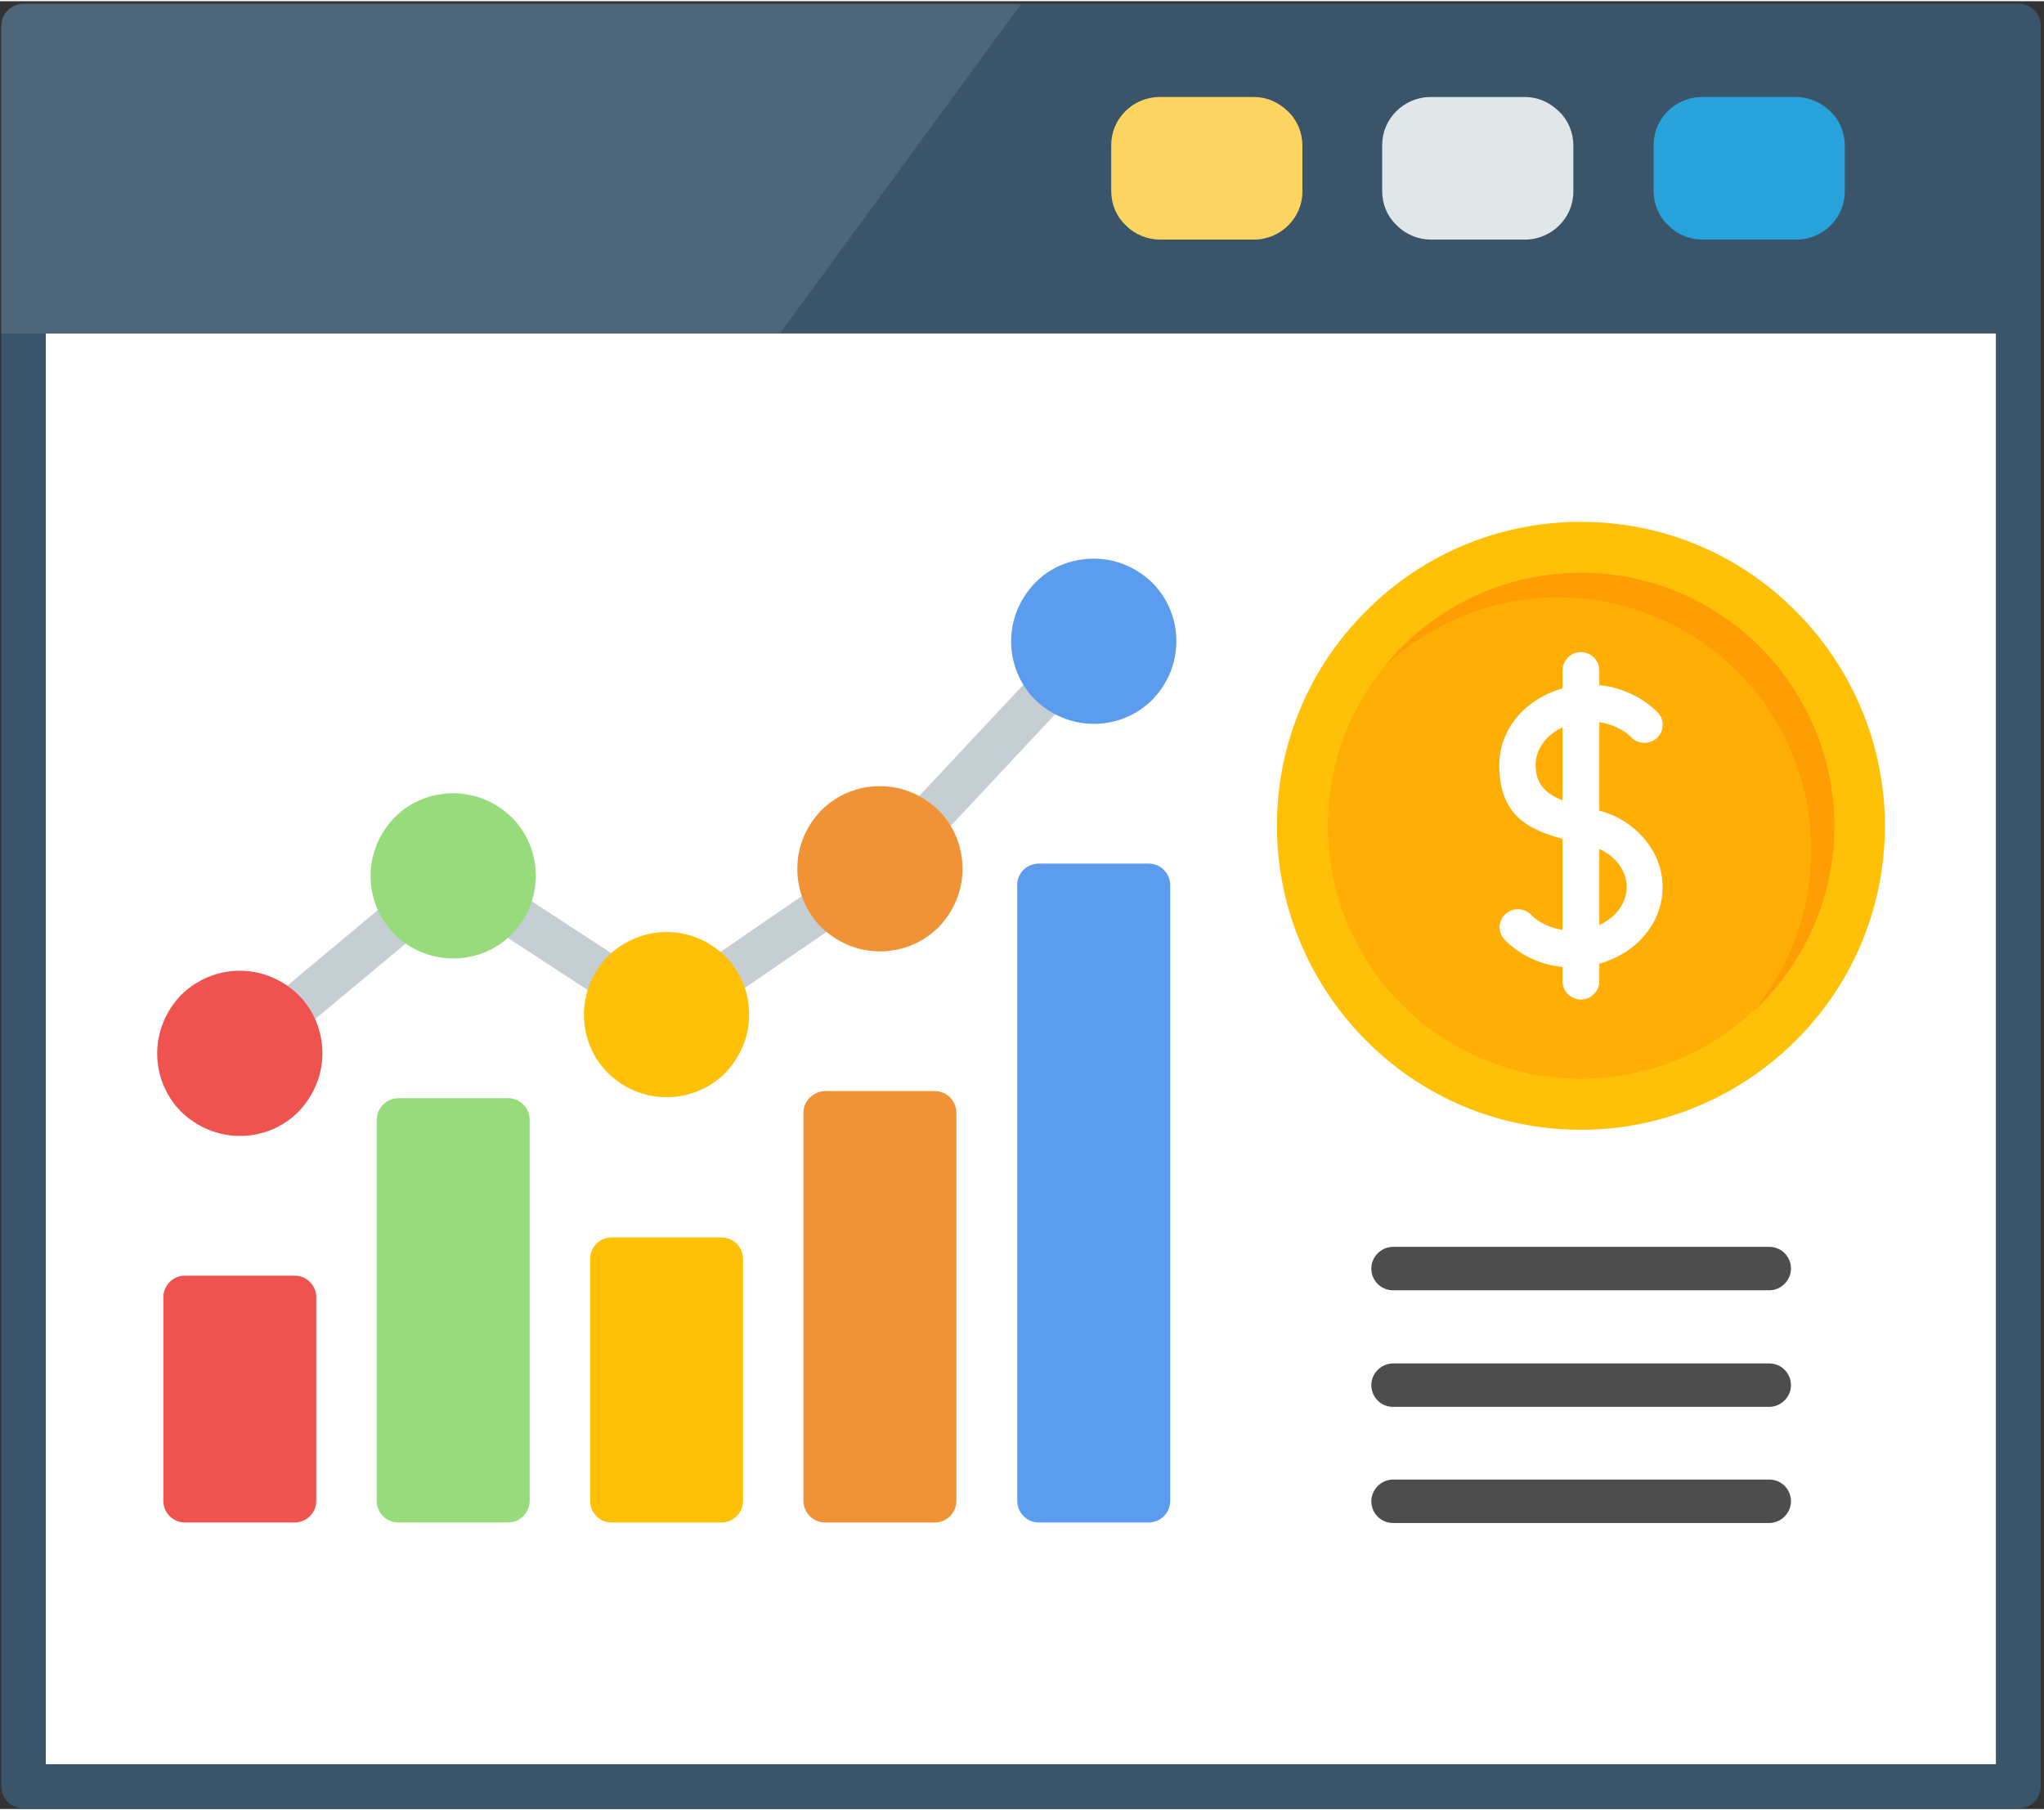 <svg version="1.2" xmlns="http://www.w3.org/2000/svg" viewBox="0 0 433 383" width="70" height="62">
	<rect x="0" y="0" width="433" height="383" fill="#333333" stroke="none"/>
	<title>Earnings Dashboard-svg</title>
	<style>
		.s0 { fill: #3a556a } 
		.s1 { fill: #ffffff } 
		.s2 { fill: #4e6679 } 
		.s3 { fill: #fcd462 } 
		.s4 { fill: #e1e6e9 } 
		.s5 { fill: #27a2db } 
		.s6 { fill: #ef5350 } 
		.s7 { fill: #ffc107 } 
		.s8 { fill: #98db7c } 
		.s9 { fill: #f09337 } 
		.s10 { fill: #5c9cee } 
		.s11 { fill: #c4ced3 } 
		.s12 { fill: #4d4d4d } 
		.s13 { fill: #ffae06 } 
		.s14 { fill: #ff9d05 } 
	</style>
	<g>
		<g>
			<path class="s0" d="m0.3 378.2v-373c0-2.6 2.1-4.7 4.7-4.7h422.6c2.6 0 4.7 2.1 4.7 4.7v373c0 2.6-2.1 4.7-4.7 4.7h-422.6c-2.6 0-4.7-2.1-4.7-4.7z"/>
			<g>
				<path fill-rule="evenodd" class="s1" d="m9.7 10h413.1v363.5h-413.1z"/>
				<path fill-rule="evenodd" class="s0" d="m0.3 70.3v-65c0-2.6 2.1-4.7 4.7-4.7h422.6c2.6 0 4.7 2.1 4.7 4.7v65.1h-432z"/>
				<path fill-rule="evenodd" class="s2" d="m0.3 70.3v-65c0-2.6 2.1-4.7 4.7-4.7h211.3l-51.1 69.8h-164.9z"/>
			</g>
			<path class="s3" d="m265.6 20.3h-20c-2.8 0-5.4 1.2-7.2 3-1.9 1.9-3 4.4-3 7.2v9.7c0 2.8 1.1 5.4 3 7.2q0.2 0.1 0.3 0.3c1.8 1.7 4.3 2.8 7 2.8h20c2.8 0 5.4-1.2 7.2-3 1.9-1.9 3-4.4 3-7.2v-9.7c0-2.8-1.1-5.4-3-7.2-1.9-1.9-4.4-3.1-7.3-3.1z"/>
			<path class="s4" d="m323 20.3h-20c-2.8 0-5.4 1.2-7.2 3-1.9 1.9-3 4.4-3 7.2v9.7c0 2.8 1.1 5.4 3 7.2q0.2 0.1 0.3 0.3c1.8 1.7 4.3 2.8 7 2.8h20c2.8 0 5.4-1.2 7.2-3 1.9-1.9 3-4.4 3-7.2v-9.7c0-2.8-1.1-5.4-3-7.2-1.9-1.9-4.4-3.1-7.3-3.1z"/>
			<path class="s5" d="m380.5 20.3h-20c-2.8 0-5.4 1.2-7.2 3-1.9 1.9-3 4.4-3 7.2v9.7c0 2.8 1.1 5.4 3 7.2q0.2 0.1 0.3 0.3c1.8 1.7 4.3 2.8 7 2.8h20c2.8 0 5.4-1.2 7.2-3 1.9-1.9 3-4.4 3-7.2v-9.7c0-2.8-1.1-5.4-3-7.2-1.9-1.9-4.5-3.1-7.3-3.1z"/>
		</g>
		<g>
			<g>
				<path fill-rule="evenodd" class="s6" d="m39.2 270h23.2c2.6 0 4.6 2.1 4.6 4.6v43.1c0 2.6-2.1 4.6-4.6 4.6h-23.2c-2.6 0-4.6-2.1-4.6-4.6v-43.1c0-2.5 2-4.6 4.6-4.6z"/>
				<path fill-rule="evenodd" class="s7" d="m129.6 261.9h23.2c2.6 0 4.6 2.1 4.6 4.6v51.2c0 2.6-2.1 4.6-4.6 4.6h-23.2c-2.6 0-4.6-2.1-4.6-4.6v-51.2c0-2.6 2.1-4.6 4.6-4.6z"/>
				<path fill-rule="evenodd" class="s8" d="m84.4 232.4h23.2c2.6 0 4.6 2.1 4.6 4.6v80.7c0 2.6-2.1 4.6-4.6 4.6h-23.2c-2.6 0-4.6-2.1-4.6-4.6v-80.7c0-2.5 2.1-4.6 4.6-4.6z"/>
				<path fill-rule="evenodd" class="s9" d="m174.9 230.9h23.1c2.6 0 4.6 2.1 4.6 4.6v82.2c0 2.6-2.1 4.6-4.6 4.6h-23.2c-2.6 0-4.6-2.1-4.6-4.6v-82.2c0-2.5 2.1-4.6 4.7-4.6z"/>
				<path fill-rule="evenodd" class="s10" d="m220.1 182.7h23.2c2.6 0 4.6 2.1 4.6 4.6v130.4c0 2.6-2.1 4.6-4.6 4.6h-23.2c-2.6 0-4.6-2.1-4.6-4.6v-130.4c-0.1-2.5 2-4.6 4.6-4.6z"/>
				<path fill-rule="evenodd" class="s11" d="m89 197.1c2-1.6 2.2-4.5 0.6-6.5-1.6-2-4.5-2.2-6.5-0.6l-25.3 21.1c-2 1.6-2.2 4.5-0.6 6.5 1.6 2 4.5 2.2 6.5 0.6zm38.9 14.6c2.1 1.4 5 0.7 6.4-1.4 1.4-2.1 0.7-5-1.4-6.4l-23.6-15.4c-2.1-1.4-5-0.7-6.4 1.4-1.4 2.1-0.7 5 1.4 6.4zm50.5-16.8c2.1-1.4 2.6-4.3 1.2-6.4-1.4-2.1-4.3-2.6-6.4-1.2l-23.9 16.4c-2.1 1.4-2.6 4.3-1.2 6.4 1.4 2.1 4.3 2.6 6.4 1.2zm47.8-46.7c1.8-1.8 1.7-4.7-0.2-6.5-1.8-1.7-4.7-1.7-6.5 0.2l-27.5 29.4c-1.7 1.8-1.6 4.8 0.2 6.5 1.8 1.7 4.7 1.7 6.5-0.2z"/>
				<path fill-rule="evenodd" class="s6" d="m50.8 205.4c4.8 0 9.2 2 12.4 5.1 3.2 3.2 5.1 7.6 5.1 12.4 0 4.8-2 9.2-5.1 12.4-3.2 3.2-7.6 5.1-12.4 5.1-4.8 0-9.2-2-12.4-5.1-3.2-3.2-5.1-7.6-5.1-12.4 0-4.8 2-9.2 5.1-12.4 3.2-3.1 7.5-5.1 12.4-5.1z"/>
				<path fill-rule="evenodd" class="s8" d="m96 167.8c4.8 0 9.2 2 12.4 5.1 3.2 3.2 5.1 7.6 5.1 12.4 0 4.9-2 9.2-5.1 12.4-3.2 3.2-7.6 5.1-12.4 5.1-4.9 0-9.2-2-12.4-5.1-3.2-3.2-5.1-7.6-5.1-12.4 0-4.8 2-9.2 5.1-12.4 3.2-3.2 7.6-5.1 12.4-5.1z"/>
				<path fill-rule="evenodd" class="s7" d="m141.2 197.2c4.9 0 9.2 2 12.4 5.1 3.2 3.2 5.1 7.6 5.1 12.4 0 4.8-2 9.2-5.1 12.4-3.2 3.2-7.6 5.1-12.4 5.1-4.9 0-9.2-2-12.4-5.1-3.2-3.2-5.1-7.6-5.1-12.4 0-4.8 2-9.2 5.1-12.4 3.2-3.1 7.6-5.1 12.4-5.1z"/>
				<path fill-rule="evenodd" class="s10" d="m231.7 118.1c4.9 0 9.2 2 12.4 5.1 3.2 3.2 5.1 7.6 5.1 12.4 0 4.9-2 9.2-5.1 12.4-3.2 3.2-7.6 5.1-12.4 5.1-4.8 0-9.2-2-12.4-5.1-3.2-3.2-5.1-7.6-5.1-12.4 0-4.9 2-9.2 5.1-12.4 3.1-3.2 7.5-5.1 12.4-5.1z"/>
				<path fill-rule="evenodd" class="s9" d="m186.4 166.3c4.9 0 9.2 2 12.4 5.1 3.2 3.2 5.1 7.6 5.1 12.4 0 4.9-2 9.2-5.1 12.4-3.2 3.2-7.6 5.1-12.4 5.1-4.9 0-9.2-2-12.4-5.1-3.2-3.2-5.1-7.6-5.1-12.4 0-4.9 2-9.2 5.1-12.4 3.2-3.2 7.6-5.1 12.4-5.1z"/>
				<path fill-rule="evenodd" class="s12" d="m295.1 297.8c-2.6 0-4.6-2.1-4.6-4.6 0-2.5 2.1-4.6 4.6-4.6h79.7c2.6 0 4.6 2.1 4.6 4.6 0 2.5-2.1 4.6-4.6 4.6z"/>
				<path fill-rule="evenodd" class="s12" d="m295.1 322.4c-2.6 0-4.6-2.1-4.6-4.6 0-2.5 2.1-4.6 4.6-4.6h79.7c2.6 0 4.6 2.1 4.6 4.6 0 2.5-2.1 4.6-4.6 4.6z"/>
				<path fill-rule="evenodd" class="s12" d="m295.1 273.1c-2.6 0-4.6-2.1-4.6-4.6 0-2.5 2.1-4.6 4.6-4.6h79.7c2.6 0 4.6 2.1 4.6 4.6 0 2.5-2.1 4.6-4.6 4.6z"/>
			</g>
			<g>
				<g>
					<path fill-rule="evenodd" class="s7" d="m334.9 110.3c17.8 0 33.9 7.2 45.5 18.9 11.6 11.6 18.9 27.8 18.9 45.5 0 17.8-7.2 33.9-18.9 45.5-11.6 11.6-27.8 18.9-45.5 18.9-17.8 0-33.9-7.2-45.5-18.9-11.6-11.6-18.9-27.8-18.9-45.5 0-17.8 7.2-33.9 18.9-45.5 11.6-11.7 27.7-18.9 45.5-18.9z"/>
					<path fill-rule="evenodd" class="s13" d="m334.9 121.1c14.8 0 28.2 6 37.9 15.7 9.7 9.7 15.7 23.1 15.7 37.9 0 14.8-6 28.2-15.7 37.9-9.7 9.7-23.1 15.7-37.9 15.7-14.8 0-28.2-6-37.9-15.7-9.7-9.7-15.7-23.1-15.7-37.9 0-14.8 6-28.2 15.7-37.9 9.7-9.7 23.1-15.7 37.9-15.7z"/>
					<path fill-rule="evenodd" class="s14" d="m372.8 136.8c-9.7-9.7-23.1-15.7-37.9-15.7-14.8 0-28.2 6-37.9 15.7-1.2 1.2-2.4 2.5-3.5 3.9 9.6-8.9 22.4-14.4 36.6-14.4 14.8 0 28.2 6 37.9 15.7 9.7 9.7 15.7 23.1 15.7 37.9 0 12.9-4.6 24.8-12.2 34 0.5-0.4 0.9-0.9 1.4-1.3 9.7-9.7 15.7-23.1 15.7-37.9-0.1-14.8-6.1-28.2-15.8-37.9z"/>
				</g>
				<path class="s1" d="m331 141.8c0-2.1 1.7-3.9 3.9-3.9 2.1 0 3.9 1.7 3.9 3.9v65.8c0 2.1-1.7 3.9-3.9 3.9-2.1 0-3.9-1.7-3.9-3.9z"/>
				<path class="s1" d="m351.1 150.6c1.5 1.5 1.5 3.9 0 5.4-1.5 1.5-4 1.5-5.5 0-1-1.1-2.4-1.9-3.9-2.5-1.5-0.6-3.2-0.9-5-0.9-3.3 0-6.2 1.1-8.3 2.9-1.9 1.6-3.1 3.9-3.1 6.3 0 6.5 5.7 7.8 12.3 9.4l0.4 0.1c4.1 0.9 7.6 3 10.1 5.9 2.6 2.9 4.1 6.5 4.1 10.5 0 4.8-2.2 9.1-5.8 12.2-3.4 2.9-8.1 4.8-13.3 4.8q-4.2 0-7.8-1.5c-2.5-1-4.7-2.5-6.5-4.3-1.5-1.5-1.5-3.9 0-5.4 1.5-1.5 4-1.5 5.5 0 1 1.1 2.4 1.9 3.9 2.5 1.5 0.6 3.2 0.9 5 0.9 3.3 0 6.2-1.1 8.3-2.9 1.9-1.6 3.1-3.9 3.1-6.3 0-2-0.8-3.9-2.1-5.4-1.5-1.7-3.6-2.9-6.1-3.5l-0.4-0.1c-9.8-2.3-18.4-4.2-18.4-16.9 0-4.8 2.2-9.1 5.8-12.2 3.4-2.9 8.1-4.8 13.3-4.8q4.2 0 7.8 1.5c2.5 1 4.8 2.5 6.6 4.3z"/>
			</g>
		</g>
	</g>
</svg>